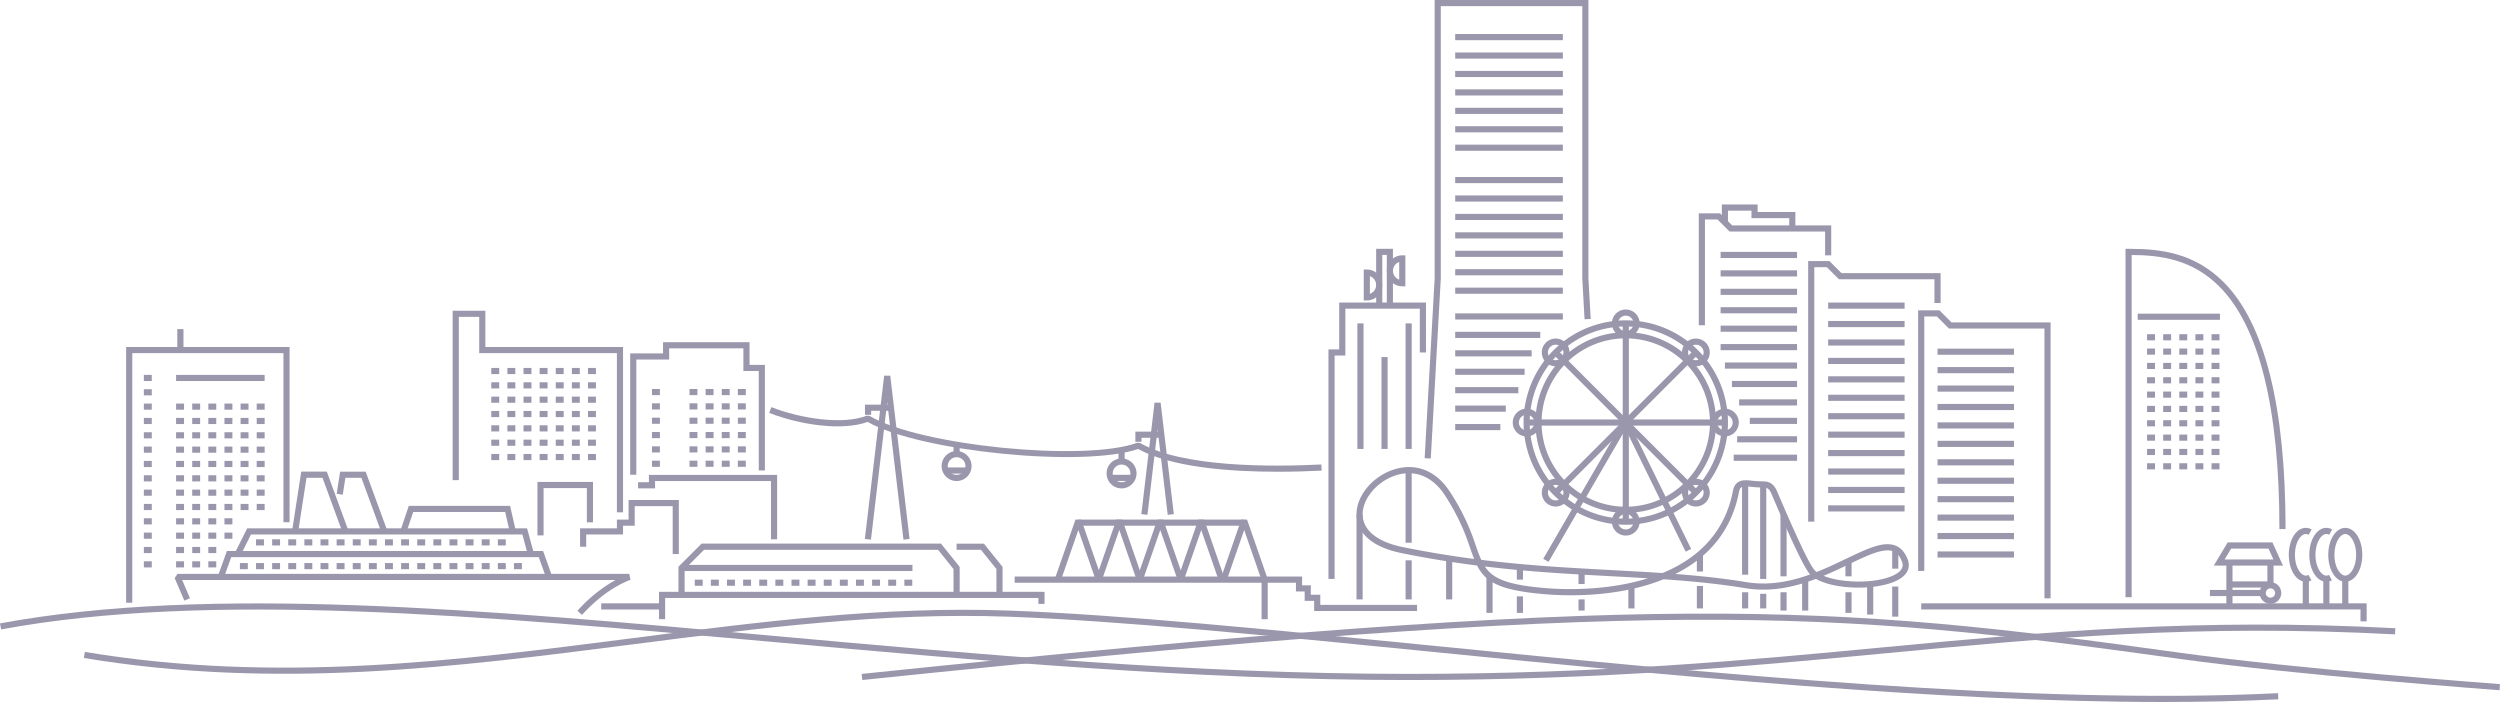 <svg xmlns="http://www.w3.org/2000/svg" width="1220.53" height="342.721" viewBox="0 0 1220.53 342.721">
  <g id="グループ_146" data-name="グループ 146" transform="translate(0.419 -42.111)" opacity="0.616">
    <g id="波">
      <path id="パス_124" data-name="パス 124" d="M687.163,374.113c-104.831,0-209.338-9.454-310.405-18.6-141.534-12.8-275.217-24.9-376.631-6.107l-.546-2.949c101.816-18.866,235.7-6.754,377.448,6.068,101,9.137,205.437,18.584,310.134,18.584,95.181,0,165.583-6.678,233.666-13.137,77.541-7.357,150.787-14.3,248.186-9.16l-.158,3c-97.184-5.136-170.317,1.8-247.745,9.149C852.959,367.428,782.487,374.113,687.163,374.113Z" fill="#5b5579"/>
      <path id="パス_125" data-name="パス 125" d="M1055.234,384.832c-110.21,0-240.875-12.995-358.258-24.67-77.547-7.712-150.792-15-204.727-16.958-61.542-2.243-120.878,5.4-183.7,13.478-85.455,10.994-173.821,22.361-268.032,6.66l.493-2.959c93.774,15.629,181.916,4.289,267.156-6.677,62.948-8.1,122.409-15.748,184.19-13.5,54.029,1.965,127.32,9.254,204.915,16.971,138.145,13.74,294.72,29.312,414.475,23.345l.148,3C1093.788,384.421,1074.827,384.832,1055.234,384.832Z" fill="#5b5579"/>
      <path id="パス_126" data-name="パス 126" d="M1219.89,379.1c-.986-.074-99.235-7.387-156.078-15.292-172.993-24.056-252.7-30.309-643.25,10.3l-.311-2.984c390.895-40.644,470.712-34.381,643.975-10.286,56.746,7.891,154.9,15.2,155.885,15.27Z" fill="#5b5579"/>
    </g>
    <g id="ランドマークタワー">
      <path id="パス_127" data-name="パス 127" d="M778.885,273.5" fill="#5b5579"/>
      <path id="パス_128" data-name="パス 128" d="M698.109,265.954l-3-.166L700,177.917l0-135.806h75.075V178l1.105,19.831-3,.166-1.107-19.914,0-132.972H703V178Z" fill="#5b5579"/>
      <rect id="長方形_327" data-name="長方形 327" width="52.553" height="3" transform="translate(710.026 58.725)" fill="#5b5579"/>
      <rect id="長方形_328" data-name="長方形 328" width="52.553" height="3" transform="translate(710.026 67.725)" fill="#5b5579"/>
      <rect id="長方形_329" data-name="長方形 329" width="52.553" height="3" transform="translate(710.026 76.725)" fill="#5b5579"/>
      <rect id="長方形_330" data-name="長方形 330" width="52.553" height="3" transform="translate(710.026 85.725)" fill="#5b5579"/>
      <rect id="長方形_331" data-name="長方形 331" width="52.553" height="3" transform="translate(710.026 94.725)" fill="#5b5579"/>
      <rect id="長方形_332" data-name="長方形 332" width="52.553" height="3" transform="translate(710.026 103.725)" fill="#5b5579"/>
      <rect id="長方形_333" data-name="長方形 333" width="52.553" height="3" transform="translate(710.026 112.725)" fill="#5b5579"/>
      <rect id="長方形_334" data-name="長方形 334" width="52.553" height="3" transform="translate(710.026 128.526)" fill="#5b5579"/>
      <rect id="長方形_335" data-name="長方形 335" width="52.553" height="3" transform="translate(710.026 137.526)" fill="#5b5579"/>
      <rect id="長方形_336" data-name="長方形 336" width="52.553" height="3" transform="translate(710.026 146.526)" fill="#5b5579"/>
      <rect id="長方形_337" data-name="長方形 337" width="52.553" height="3" transform="translate(710.026 155.526)" fill="#5b5579"/>
      <rect id="長方形_338" data-name="長方形 338" width="52.553" height="3" transform="translate(710.026 164.526)" fill="#5b5579"/>
      <rect id="長方形_339" data-name="長方形 339" width="52.553" height="3" transform="translate(710.026 173.526)" fill="#5b5579"/>
      <rect id="長方形_340" data-name="長方形 340" width="52.553" height="3" transform="translate(710.026 182.526)" fill="#5b5579"/>
      <rect id="長方形_341" data-name="長方形 341" width="52.553" height="3" transform="translate(710.026 195.108)" fill="#5b5579"/>
      <rect id="長方形_342" data-name="長方形 342" width="41.533" height="3" transform="translate(710.026 204.108)" fill="#5b5579"/>
      <rect id="長方形_343" data-name="長方形 343" width="37.327" height="3" transform="translate(710.026 213.108)" fill="#5b5579"/>
      <rect id="長方形_344" data-name="長方形 344" width="33.886" height="3" transform="translate(710.026 222.108)" fill="#5b5579"/>
      <rect id="長方形_345" data-name="長方形 345" width="30.826" height="3" transform="translate(710.026 231.108)" fill="#5b5579"/>
      <rect id="長方形_346" data-name="長方形 346" width="24.708" height="3" transform="translate(710.026 240.108)" fill="#5b5579"/>
      <rect id="長方形_347" data-name="長方形 347" width="22.032" height="3" transform="translate(710.026 249.108)" fill="#5b5579"/>
    </g>
    <g id="プラザ1">
      <rect id="長方形_348" data-name="長方形 348" width="37.325" height="3" transform="translate(839.603 165.082)" fill="#5b5579"/>
      <rect id="長方形_349" data-name="長方形 349" width="37.325" height="3" transform="translate(839.603 174.082)" fill="#5b5579"/>
      <rect id="長方形_350" data-name="長方形 350" width="37.325" height="3" transform="translate(839.603 183.082)" fill="#5b5579"/>
      <rect id="長方形_351" data-name="長方形 351" width="37.325" height="3" transform="translate(839.603 192.082)" fill="#5b5579"/>
      <rect id="長方形_352" data-name="長方形 352" width="37.325" height="3" transform="translate(839.603 201.082)" fill="#5b5579"/>
      <rect id="長方形_353" data-name="長方形 353" width="37.325" height="3" transform="translate(839.603 210.082)" fill="#5b5579"/>
      <rect id="長方形_354" data-name="長方形 354" width="35.224" height="3" transform="translate(841.705 219.082)" fill="#5b5579"/>
      <rect id="長方形_355" data-name="長方形 355" width="31.818" height="3" transform="translate(845.11 228.082)" fill="#5b5579"/>
      <rect id="長方形_356" data-name="長方形 356" width="28.279" height="3" transform="translate(848.649 237.082)" fill="#5b5579"/>
      <rect id="長方形_357" data-name="長方形 357" width="23.082" height="3" transform="translate(853.846 246.082)" fill="#5b5579"/>
      <rect id="長方形_358" data-name="長方形 358" width="29.241" height="3" transform="translate(847.687 255.082)" fill="#5b5579"/>
      <rect id="長方形_359" data-name="長方形 359" width="30.94" height="3" transform="translate(845.988 264.082)" fill="#5b5579"/>
      <path id="パス_129" data-name="パス 129" d="M831.952,200.9h-3V146.257h10.381l5.9,5.9h48.376v14.609h-3V155.157H843.991l-5.9-5.9h-6.139Z" fill="#5b5579"/>
      <path id="パス_130" data-name="パス 130" d="M876.107,153.657h-3V148.6H854.676v-3.652H843.2v5.8h-3v-8.8h17.472V145.6h18.431Z" fill="#5b5579"/>
    </g>
    <g id="プラザ2">
      <path id="パス_131" data-name="パス 131" d="M885.348,296.8h-3V169.563H892.73l5.9,5.9h48.376v14.579h-3V178.463H897.387l-5.9-5.9h-6.14Z" fill="#5b5579"/>
      <rect id="長方形_360" data-name="長方形 360" width="37.324" height="3" transform="translate(892.109 189.818)" fill="#5b5579"/>
      <rect id="長方形_361" data-name="長方形 361" width="37.324" height="3" transform="translate(892.109 198.818)" fill="#5b5579"/>
      <rect id="長方形_362" data-name="長方形 362" width="37.324" height="3" transform="translate(892.109 207.818)" fill="#5b5579"/>
      <rect id="長方形_363" data-name="長方形 363" width="37.324" height="3" transform="translate(892.109 216.818)" fill="#5b5579"/>
      <rect id="長方形_364" data-name="長方形 364" width="37.324" height="3" transform="translate(892.109 225.818)" fill="#5b5579"/>
      <rect id="長方形_365" data-name="長方形 365" width="37.324" height="3" transform="translate(892.109 234.818)" fill="#5b5579"/>
      <rect id="長方形_366" data-name="長方形 366" width="37.324" height="3" transform="translate(892.109 243.818)" fill="#5b5579"/>
      <rect id="長方形_367" data-name="長方形 367" width="37.324" height="3" transform="translate(892.109 252.818)" fill="#5b5579"/>
      <rect id="長方形_368" data-name="長方形 368" width="37.324" height="3" transform="translate(892.109 261.818)" fill="#5b5579"/>
      <rect id="長方形_369" data-name="長方形 369" width="37.324" height="3" transform="translate(892.109 270.818)" fill="#5b5579"/>
      <rect id="長方形_370" data-name="長方形 370" width="37.324" height="3" transform="translate(892.109 279.818)" fill="#5b5579"/>
      <rect id="長方形_371" data-name="長方形 371" width="37.324" height="3" transform="translate(892.109 288.818)" fill="#5b5579"/>
    </g>
    <g id="プラザ3">
      <path id="パス_132" data-name="パス 132" d="M1000.7,334.233h-3V202.509H951.08l-5.9-5.9h-6.139V320.847h-3V193.608h10.381l5.9,5.9H1000.7Z" fill="#5b5579"/>
      <rect id="長方形_372" data-name="長方形 372" width="37.325" height="3" transform="translate(945.505 212.318)" fill="#5b5579"/>
      <rect id="長方形_373" data-name="長方形 373" width="37.325" height="3" transform="translate(945.505 221.318)" fill="#5b5579"/>
      <rect id="長方形_374" data-name="長方形 374" width="37.325" height="3" transform="translate(945.505 230.318)" fill="#5b5579"/>
      <rect id="長方形_375" data-name="長方形 375" width="37.325" height="3" transform="translate(945.505 239.318)" fill="#5b5579"/>
      <rect id="長方形_376" data-name="長方形 376" width="37.325" height="3" transform="translate(945.505 248.318)" fill="#5b5579"/>
      <rect id="長方形_377" data-name="長方形 377" width="37.325" height="3" transform="translate(945.505 257.318)" fill="#5b5579"/>
      <rect id="長方形_378" data-name="長方形 378" width="37.325" height="3" transform="translate(945.505 266.318)" fill="#5b5579"/>
      <rect id="長方形_379" data-name="長方形 379" width="37.325" height="3" transform="translate(945.505 275.318)" fill="#5b5579"/>
      <rect id="長方形_380" data-name="長方形 380" width="37.325" height="3" transform="translate(945.505 284.318)" fill="#5b5579"/>
      <rect id="長方形_381" data-name="長方形 381" width="37.325" height="3" transform="translate(945.505 293.318)" fill="#5b5579"/>
      <rect id="長方形_382" data-name="長方形 382" width="37.325" height="3" transform="translate(945.505 302.318)" fill="#5b5579"/>
      <rect id="長方形_383" data-name="長方形 383" width="37.325" height="3" transform="translate(945.505 311.318)" fill="#5b5579"/>
    </g>
    <g id="インターコンチ">
      <path id="パス_133" data-name="パス 133" d="M1040.284,333.666h-3V163.584l1.5,0h.194c15.571,0,31.926,2,46.168,16.223,20.089,20.068,30.275,60.639,30.275,120.586h-3c0-59.121-9.89-98.979-29.4-118.464-13.076-13.063-28.212-15.225-42.739-15.34Z" fill="#5b5579"/>
      <rect id="長方形_384" data-name="長方形 384" width="40.151" height="3" transform="translate(1043.234 195.246)" fill="#5b5579"/>
      <g id="グループ_94" data-name="グループ 94">
        <rect id="長方形_385" data-name="長方形 385" width="3.87" height="3" transform="translate(1047.802 205.269)" fill="#5b5579"/>
      </g>
      <g id="グループ_95" data-name="グループ 95">
        <rect id="長方形_386" data-name="長方形 386" width="3.871" height="3" transform="translate(1055.672 205.269)" fill="#5b5579"/>
      </g>
      <g id="グループ_96" data-name="グループ 96">
        <rect id="長方形_387" data-name="長方形 387" width="3.871" height="3" transform="translate(1063.543 205.269)" fill="#5b5579"/>
      </g>
      <g id="グループ_97" data-name="グループ 97">
        <rect id="長方形_388" data-name="長方形 388" width="3.871" height="3" transform="translate(1071.415 205.269)" fill="#5b5579"/>
      </g>
      <g id="グループ_98" data-name="グループ 98">
        <rect id="長方形_389" data-name="長方形 389" width="3.87" height="3" transform="translate(1079.286 205.269)" fill="#5b5579"/>
      </g>
      <g id="グループ_99" data-name="グループ 99">
        <rect id="長方形_390" data-name="長方形 390" width="3.87" height="3" transform="translate(1047.802 212.269)" fill="#5b5579"/>
      </g>
      <g id="グループ_100" data-name="グループ 100">
        <rect id="長方形_391" data-name="長方形 391" width="3.871" height="3" transform="translate(1055.672 212.269)" fill="#5b5579"/>
      </g>
      <g id="グループ_101" data-name="グループ 101">
        <rect id="長方形_392" data-name="長方形 392" width="3.871" height="3" transform="translate(1063.543 212.269)" fill="#5b5579"/>
      </g>
      <g id="グループ_102" data-name="グループ 102">
        <rect id="長方形_393" data-name="長方形 393" width="3.871" height="3" transform="translate(1071.415 212.269)" fill="#5b5579"/>
      </g>
      <g id="グループ_103" data-name="グループ 103">
        <rect id="長方形_394" data-name="長方形 394" width="3.87" height="3" transform="translate(1079.286 212.269)" fill="#5b5579"/>
      </g>
      <g id="グループ_104" data-name="グループ 104">
        <rect id="長方形_395" data-name="長方形 395" width="3.87" height="3" transform="translate(1047.802 219.269)" fill="#5b5579"/>
      </g>
      <g id="グループ_105" data-name="グループ 105">
        <rect id="長方形_396" data-name="長方形 396" width="3.871" height="3" transform="translate(1055.672 219.269)" fill="#5b5579"/>
      </g>
      <g id="グループ_106" data-name="グループ 106">
        <rect id="長方形_397" data-name="長方形 397" width="3.871" height="3" transform="translate(1063.543 219.269)" fill="#5b5579"/>
      </g>
      <g id="グループ_107" data-name="グループ 107">
        <rect id="長方形_398" data-name="長方形 398" width="3.871" height="3" transform="translate(1071.415 219.269)" fill="#5b5579"/>
      </g>
      <g id="グループ_108" data-name="グループ 108">
        <rect id="長方形_399" data-name="長方形 399" width="3.87" height="3" transform="translate(1079.286 219.269)" fill="#5b5579"/>
      </g>
      <g id="グループ_109" data-name="グループ 109">
        <rect id="長方形_400" data-name="長方形 400" width="3.87" height="3" transform="translate(1047.802 226.269)" fill="#5b5579"/>
      </g>
      <g id="グループ_110" data-name="グループ 110">
        <rect id="長方形_401" data-name="長方形 401" width="3.871" height="3" transform="translate(1055.672 226.269)" fill="#5b5579"/>
      </g>
      <g id="グループ_111" data-name="グループ 111">
        <rect id="長方形_402" data-name="長方形 402" width="3.871" height="3" transform="translate(1063.543 226.269)" fill="#5b5579"/>
      </g>
      <g id="グループ_112" data-name="グループ 112">
        <rect id="長方形_403" data-name="長方形 403" width="3.871" height="3" transform="translate(1071.415 226.269)" fill="#5b5579"/>
      </g>
      <g id="グループ_113" data-name="グループ 113">
        <rect id="長方形_404" data-name="長方形 404" width="3.87" height="3" transform="translate(1079.286 226.269)" fill="#5b5579"/>
      </g>
      <g id="グループ_114" data-name="グループ 114">
        <rect id="長方形_405" data-name="長方形 405" width="3.87" height="3" transform="translate(1047.802 233.269)" fill="#5b5579"/>
      </g>
      <g id="グループ_115" data-name="グループ 115">
        <rect id="長方形_406" data-name="長方形 406" width="3.871" height="3" transform="translate(1055.672 233.269)" fill="#5b5579"/>
      </g>
      <g id="グループ_116" data-name="グループ 116">
        <rect id="長方形_407" data-name="長方形 407" width="3.871" height="3" transform="translate(1063.543 233.269)" fill="#5b5579"/>
      </g>
      <g id="グループ_117" data-name="グループ 117">
        <rect id="長方形_408" data-name="長方形 408" width="3.871" height="3" transform="translate(1071.415 233.269)" fill="#5b5579"/>
      </g>
      <g id="グループ_118" data-name="グループ 118">
        <rect id="長方形_409" data-name="長方形 409" width="3.87" height="3" transform="translate(1079.286 233.269)" fill="#5b5579"/>
      </g>
      <g id="グループ_119" data-name="グループ 119">
        <rect id="長方形_410" data-name="長方形 410" width="3.87" height="3" transform="translate(1047.802 240.269)" fill="#5b5579"/>
      </g>
      <g id="グループ_120" data-name="グループ 120">
        <rect id="長方形_411" data-name="長方形 411" width="3.871" height="3" transform="translate(1055.672 240.269)" fill="#5b5579"/>
      </g>
      <g id="グループ_121" data-name="グループ 121">
        <rect id="長方形_412" data-name="長方形 412" width="3.871" height="3" transform="translate(1063.543 240.269)" fill="#5b5579"/>
      </g>
      <g id="グループ_122" data-name="グループ 122">
        <rect id="長方形_413" data-name="長方形 413" width="3.871" height="3" transform="translate(1071.415 240.269)" fill="#5b5579"/>
      </g>
      <g id="グループ_123" data-name="グループ 123">
        <rect id="長方形_414" data-name="長方形 414" width="3.87" height="3" transform="translate(1079.286 240.269)" fill="#5b5579"/>
      </g>
      <g id="グループ_124" data-name="グループ 124">
        <rect id="長方形_415" data-name="長方形 415" width="3.87" height="3" transform="translate(1047.802 247.269)" fill="#5b5579"/>
      </g>
      <g id="グループ_125" data-name="グループ 125">
        <rect id="長方形_416" data-name="長方形 416" width="3.871" height="3" transform="translate(1055.672 247.269)" fill="#5b5579"/>
      </g>
      <g id="グループ_126" data-name="グループ 126">
        <rect id="長方形_417" data-name="長方形 417" width="3.871" height="3" transform="translate(1063.543 247.269)" fill="#5b5579"/>
      </g>
      <g id="グループ_127" data-name="グループ 127">
        <rect id="長方形_418" data-name="長方形 418" width="3.871" height="3" transform="translate(1071.415 247.269)" fill="#5b5579"/>
      </g>
      <g id="グループ_128" data-name="グループ 128">
        <rect id="長方形_419" data-name="長方形 419" width="3.87" height="3" transform="translate(1079.286 247.269)" fill="#5b5579"/>
      </g>
      <g id="グループ_129" data-name="グループ 129">
        <rect id="長方形_420" data-name="長方形 420" width="3.87" height="3" transform="translate(1047.802 254.269)" fill="#5b5579"/>
      </g>
      <g id="グループ_130" data-name="グループ 130">
        <rect id="長方形_421" data-name="長方形 421" width="3.871" height="3" transform="translate(1055.672 254.269)" fill="#5b5579"/>
      </g>
      <g id="グループ_131" data-name="グループ 131">
        <rect id="長方形_422" data-name="長方形 422" width="3.871" height="3" transform="translate(1063.543 254.269)" fill="#5b5579"/>
      </g>
      <g id="グループ_132" data-name="グループ 132">
        <rect id="長方形_423" data-name="長方形 423" width="3.871" height="3" transform="translate(1071.415 254.269)" fill="#5b5579"/>
      </g>
      <g id="グループ_133" data-name="グループ 133">
        <rect id="長方形_424" data-name="長方形 424" width="3.87" height="3" transform="translate(1079.286 254.269)" fill="#5b5579"/>
      </g>
      <g id="グループ_134" data-name="グループ 134">
        <rect id="長方形_425" data-name="長方形 425" width="3.87" height="3" transform="translate(1047.802 261.269)" fill="#5b5579"/>
      </g>
      <g id="グループ_135" data-name="グループ 135">
        <rect id="長方形_426" data-name="長方形 426" width="3.871" height="3" transform="translate(1055.672 261.269)" fill="#5b5579"/>
      </g>
      <g id="グループ_136" data-name="グループ 136">
        <rect id="長方形_427" data-name="長方形 427" width="3.871" height="3" transform="translate(1063.543 261.269)" fill="#5b5579"/>
      </g>
      <g id="グループ_137" data-name="グループ 137">
        <rect id="長方形_428" data-name="長方形 428" width="3.871" height="3" transform="translate(1071.415 261.269)" fill="#5b5579"/>
      </g>
      <g id="グループ_138" data-name="グループ 138">
        <rect id="長方形_429" data-name="長方形 429" width="3.87" height="3" transform="translate(1079.286 261.269)" fill="#5b5579"/>
      </g>
      <g id="グループ_139" data-name="グループ 139">
        <rect id="長方形_430" data-name="長方形 430" width="3.87" height="3" transform="translate(1047.802 268.269)" fill="#5b5579"/>
      </g>
      <g id="グループ_140" data-name="グループ 140">
        <rect id="長方形_431" data-name="長方形 431" width="3.871" height="3" transform="translate(1055.672 268.269)" fill="#5b5579"/>
      </g>
      <g id="グループ_141" data-name="グループ 141">
        <rect id="長方形_432" data-name="長方形 432" width="3.871" height="3" transform="translate(1063.543 268.269)" fill="#5b5579"/>
      </g>
      <g id="グループ_142" data-name="グループ 142">
        <rect id="長方形_433" data-name="長方形 433" width="3.871" height="3" transform="translate(1071.415 268.269)" fill="#5b5579"/>
      </g>
      <g id="グループ_143" data-name="グループ 143">
        <rect id="長方形_434" data-name="長方形 434" width="3.87" height="3" transform="translate(1079.286 268.269)" fill="#5b5579"/>
      </g>
    </g>
    <g id="観覧車">
      <path id="パス_134" data-name="パス 134" d="M793.3,298.3a49.9,49.9,0,1,1,49.9-49.9A49.958,49.958,0,0,1,793.3,298.3Zm0-96.8a46.9,46.9,0,1,0,46.9,46.9A46.953,46.953,0,0,0,793.3,201.5Z" fill="#5b5579"/>
      <path id="パス_135" data-name="パス 135" d="M793.3,292.5a44.1,44.1,0,1,1,44.1-44.1A44.151,44.151,0,0,1,793.3,292.5Zm0-85.2a41.1,41.1,0,1,0,41.1,41.1A41.146,41.146,0,0,0,793.3,207.3Z" fill="#5b5579"/>
      <path id="パス_136" data-name="パス 136" d="M793.3,206.779A6.779,6.779,0,1,1,800.082,200,6.787,6.787,0,0,1,793.3,206.779Zm0-10.558A3.779,3.779,0,1,0,797.082,200,3.783,3.783,0,0,0,793.3,196.221Z" fill="#5b5579"/>
      <path id="パス_137" data-name="パス 137" d="M827.528,220.955a6.779,6.779,0,1,1,6.779-6.779A6.787,6.787,0,0,1,827.528,220.955Zm0-10.558a3.779,3.779,0,1,0,3.779,3.779A3.784,3.784,0,0,0,827.528,210.4Z" fill="#5b5579"/>
      <path id="パス_138" data-name="パス 138" d="M759.079,289.4a6.779,6.779,0,1,1,6.779-6.779A6.787,6.787,0,0,1,759.079,289.4Zm0-10.558a3.779,3.779,0,1,0,3.779,3.779A3.784,3.784,0,0,0,759.079,278.846Z" fill="#5b5579"/>
      <path id="パス_139" data-name="パス 139" d="M793.3,303.581a6.779,6.779,0,1,1,6.779-6.779A6.787,6.787,0,0,1,793.3,303.581Zm0-10.559a3.779,3.779,0,1,0,3.779,3.78A3.784,3.784,0,0,0,793.3,293.022Z" fill="#5b5579"/>
      <path id="パス_140" data-name="パス 140" d="M841.705,255.18a6.779,6.779,0,1,1,6.779-6.78A6.787,6.787,0,0,1,841.705,255.18Zm0-10.559a3.779,3.779,0,1,0,3.779,3.779A3.784,3.784,0,0,0,841.705,244.621Z" fill="#5b5579"/>
      <path id="パス_141" data-name="パス 141" d="M744.9,255.18a6.779,6.779,0,1,1,6.779-6.78A6.787,6.787,0,0,1,744.9,255.18Zm0-10.559a3.779,3.779,0,1,0,3.779,3.779A3.783,3.783,0,0,0,744.9,244.621Z" fill="#5b5579"/>
      <path id="パス_142" data-name="パス 142" d="M759.079,220.955a6.779,6.779,0,1,1,6.779-6.779A6.787,6.787,0,0,1,759.079,220.955Zm0-10.558a3.779,3.779,0,1,0,3.779,3.779A3.784,3.784,0,0,0,759.079,210.4Z" fill="#5b5579"/>
      <path id="パス_143" data-name="パス 143" d="M827.528,289.4a6.779,6.779,0,1,1,6.779-6.779A6.787,6.787,0,0,1,827.528,289.4Zm0-10.558a3.779,3.779,0,1,0,3.779,3.779A3.783,3.783,0,0,0,827.528,278.846Z" fill="#5b5579"/>
      <rect id="長方形_435" data-name="長方形 435" width="96.802" height="3" transform="translate(744.903 246.9)" fill="#5b5579"/>
      <rect id="長方形_436" data-name="長方形 436" width="3" height="96.802" transform="translate(791.803 200)" fill="#5b5579"/>
      <rect id="長方形_437" data-name="長方形 437" width="3" height="96.802" transform="translate(758.018 215.236) rotate(-45)" fill="#5b5579"/>
      <rect id="長方形_438" data-name="長方形 438" width="96.802" height="3" transform="translate(758.018 281.564) rotate(-45)" fill="#5b5579"/>
      <path id="パス_144" data-name="パス 144" d="M755.615,316.426l-2.6-1.5,40.395-69.7,31.8,64.878-2.693,1.32-29.326-59.833Z" fill="#5b5579"/>
    </g>
    <g id="NTTビル">
      <path id="パス_145" data-name="パス 145" d="M651.149,324.756h-3V212.676H653.4V189.818h42.356v24.357h-3V192.818H656.4v22.857h-5.248Z" fill="#5b5579"/>
      <rect id="長方形_439" data-name="長方形 439" width="3" height="61.286" transform="translate(662.266 200)" fill="#5b5579"/>
      <rect id="長方形_440" data-name="長方形 440" width="3" height="61.286" transform="translate(685.8 200)" fill="#5b5579"/>
      <rect id="長方形_441" data-name="長方形 441" width="3" height="44.852" transform="translate(674.033 216.435)" fill="#5b5579"/>
      <path id="パス_146" data-name="パス 146" d="M679.634,191.318h-3V166.582h-2.2v24.736h-3V163.582h8.2Z" fill="#5b5579"/>
      <path id="パス_147" data-name="パス 147" d="M685.691,181.887h-1.5a7.556,7.556,0,1,1,0-15.113h1.5Zm-3-11.859a4.556,4.556,0,0,0,0,8.6Z" fill="#5b5579"/>
      <path id="パス_148" data-name="パス 148" d="M666.875,188.8h-1.5V173.686h1.5a7.556,7.556,0,1,1,0,15.113Zm1.5-11.86v8.606a4.557,4.557,0,0,0,0-8.606Z" fill="#5b5579"/>
    </g>
    <g id="ロープウェイ">
      <path id="パス_149" data-name="パス 149" d="M440.662,305.583l-7.934-67.108-7.934,67.108-2.979-.352,9.423-79.71h2.979l9.423,79.71Z" fill="#5b5579"/>
      <path id="パス_150" data-name="パス 150" d="M424.886,244.629h-3v-4.96h12.671v3h-9.671Z" fill="#5b5579"/>
      <path id="パス_151" data-name="パス 151" d="M559.782,293.458l-2.979-.352,6.434-54.422h2.979l6.433,54.422-2.979.352-4.943-41.82Z" fill="#5b5579"/>
      <path id="パス_152" data-name="パス 152" d="M556.884,257.793h-3v-4.96h12.671v3h-9.671Z" fill="#5b5579"/>
      <path id="パス_153" data-name="パス 153" d="M623.354,272.426c-23.472,0-51.93-2.143-68.112-11.117-26.795,9.235-106.781,1.226-132.073-13.218-12.605,4.613-33.587,1.318-48.083-4.423l1.106-2.789c13.865,5.493,34.9,8.817,46.557,4.162l1.326.1c24.293,14.517,104.968,22.606,130.792,13.112l1.266.108c20.783,11.98,64.394,11.726,88.543,10.508l.151,3C638.69,272.18,631.308,272.426,623.354,272.426Z" fill="#5b5579"/>
      <g id="グループ_144" data-name="グループ 144">
        <path id="パス_154" data-name="パス 154" d="M466.605,276.955a7.313,7.313,0,1,1,7.314-7.313A7.323,7.323,0,0,1,466.605,276.955Zm0-11.627a4.313,4.313,0,1,0,4.314,4.314A4.319,4.319,0,0,0,466.605,265.328Z" fill="#5b5579"/>
        <rect id="長方形_442" data-name="長方形 442" width="11.201" height="3" transform="translate(461.218 270.325)" fill="#5b5579"/>
        <rect id="長方形_443" data-name="長方形 443" width="3" height="4.66" transform="translate(465.105 259.168)" fill="#5b5579"/>
      </g>
      <g id="グループ_145" data-name="グループ 145">
        <path id="パス_155" data-name="パス 155" d="M547.145,280.545a7.314,7.314,0,1,1,7.313-7.314A7.322,7.322,0,0,1,547.145,280.545Zm0-11.627a4.314,4.314,0,1,0,4.313,4.313A4.318,4.318,0,0,0,547.145,268.918Z" fill="#5b5579"/>
        <rect id="長方形_444" data-name="長方形 444" width="11.2" height="3" transform="translate(541.758 273.915)" fill="#5b5579"/>
        <rect id="長方形_445" data-name="長方形 445" width="3" height="4.659" transform="translate(545.645 262.759)" fill="#5b5579"/>
      </g>
    </g>
    <g id="汽車道">
      <path id="パス_156" data-name="パス 156" d="M691.409,340.418H641.16v-4.946h-4.626v-4.588h-4.252v-4.289H494.942v-3h140.34v4.289h4.252v4.588h4.626v4.946h47.249Z" fill="#5b5579"/>
      <path id="パス_157" data-name="パス 157" d="M534.625,325.587l-8.583-24.73-8.583,24.73-2.834-.984,10-28.813h2.834l10,28.813Z" fill="#5b5579"/>
      <path id="パス_158" data-name="パス 158" d="M554.625,325.587l-8.583-24.73-8.583,24.73-2.834-.984,10-28.813h2.834l10,28.813Z" fill="#5b5579"/>
      <path id="パス_159" data-name="パス 159" d="M574.625,325.587l-8.583-24.73-8.583,24.73-2.834-.984,10-28.813h2.834l10,28.813Z" fill="#5b5579"/>
      <path id="パス_160" data-name="パス 160" d="M594.625,325.587l-8.583-24.73-8.583,24.73-2.834-.984,10-28.813h2.834l10,28.813Z" fill="#5b5579"/>
      <rect id="長方形_446" data-name="長方形 446" width="80.958" height="3" transform="translate(526.042 295.773)" fill="#5b5579"/>
      <path id="パス_161" data-name="パス 161" d="M618.5,344.4h-3V325.348L607,300.856l-8.583,24.73-2.834-.984,10-28.813h2.834l10,28.813.083.492Z" fill="#5b5579"/>
    </g>
    <g id="赤レンガ倉庫">
      <path id="パス_162" data-name="パス 162" d="M324.317,344.4h-3V331.044H509.542v5.886h-3v-2.886H324.317Z" fill="#5b5579"/>
      <rect id="長方形_447" data-name="長方形 447" width="29.724" height="3" transform="translate(293.093 336.666)" fill="#5b5579"/>
      <path id="パス_163" data-name="パス 163" d="M468.1,332.544h-3V319.925l-7.555-9.4H343.32l-9.5,9.5v12.526h-3V318.775l11.254-11.255h116.91l9.117,11.348Z" fill="#5b5579"/>
      <path id="パス_164" data-name="パス 164" d="M489.047,332.544h-3V319.925l-7.555-9.4H466.6v-3H479.93l9.117,11.348Z" fill="#5b5579"/>
      <rect id="長方形_448" data-name="長方形 448" width="112.726" height="3" transform="translate(332.324 317.896)" fill="#5b5579"/>
      <rect id="長方形_449" data-name="長方形 449" width="3.871" height="3" transform="translate(338.774 325.095)" fill="#5b5579"/>
      <rect id="長方形_450" data-name="長方形 450" width="3.871" height="3" transform="translate(346.645 325.095)" fill="#5b5579"/>
      <rect id="長方形_451" data-name="長方形 451" width="3.87" height="3" transform="translate(354.516 325.095)" fill="#5b5579"/>
      <rect id="長方形_452" data-name="長方形 452" width="3.871" height="3" transform="translate(362.386 325.095)" fill="#5b5579"/>
      <rect id="長方形_453" data-name="長方形 453" width="3.871" height="3" transform="translate(370.257 325.095)" fill="#5b5579"/>
      <rect id="長方形_454" data-name="長方形 454" width="3.871" height="3" transform="translate(378.128 325.095)" fill="#5b5579"/>
      <rect id="長方形_455" data-name="長方形 455" width="3.871" height="3" transform="translate(385.999 325.095)" fill="#5b5579"/>
      <rect id="長方形_456" data-name="長方形 456" width="3.87" height="3" transform="translate(393.871 325.095)" fill="#5b5579"/>
      <rect id="長方形_457" data-name="長方形 457" width="3.871" height="3" transform="translate(401.741 325.095)" fill="#5b5579"/>
      <rect id="長方形_458" data-name="長方形 458" width="3.871" height="3" transform="translate(409.612 325.095)" fill="#5b5579"/>
      <rect id="長方形_459" data-name="長方形 459" width="3.871" height="3" transform="translate(417.483 325.095)" fill="#5b5579"/>
      <rect id="長方形_460" data-name="長方形 460" width="3.87" height="3" transform="translate(425.354 325.095)" fill="#5b5579"/>
      <rect id="長方形_461" data-name="長方形 461" width="3.871" height="3" transform="translate(433.224 325.095)" fill="#5b5579"/>
      <rect id="長方形_462" data-name="長方形 462" width="3.871" height="3" transform="translate(441.095 325.095)" fill="#5b5579"/>
    </g>
    <g id="神奈川県警本部">
      <path id="パス_165" data-name="パス 165" d="M64.161,336.356h-3V211.523h79.8v85.549h-3V214.523h-73.8Z" fill="#5b5579"/>
      <rect id="長方形_463" data-name="長方形 463" width="3.871" height="3" transform="translate(85.554 239.135)" fill="#5b5579"/>
      <rect id="長方形_464" data-name="長方形 464" width="3.871" height="3" transform="translate(93.425 239.135)" fill="#5b5579"/>
      <rect id="長方形_465" data-name="長方形 465" width="3.871" height="3" transform="translate(101.296 239.135)" fill="#5b5579"/>
      <rect id="長方形_466" data-name="長方形 466" width="3.87" height="3" transform="translate(109.167 239.135)" fill="#5b5579"/>
      <rect id="長方形_467" data-name="長方形 467" width="3.871" height="3" transform="translate(117.038 239.135)" fill="#5b5579"/>
      <rect id="長方形_468" data-name="長方形 468" width="3.871" height="3" transform="translate(124.909 239.135)" fill="#5b5579"/>
      <rect id="長方形_469" data-name="長方形 469" width="3.871" height="3" transform="translate(85.554 246.135)" fill="#5b5579"/>
      <rect id="長方形_470" data-name="長方形 470" width="3.871" height="3" transform="translate(93.425 246.135)" fill="#5b5579"/>
      <rect id="長方形_471" data-name="長方形 471" width="3.871" height="3" transform="translate(101.296 246.135)" fill="#5b5579"/>
      <rect id="長方形_472" data-name="長方形 472" width="3.87" height="3" transform="translate(109.167 246.135)" fill="#5b5579"/>
      <rect id="長方形_473" data-name="長方形 473" width="3.871" height="3" transform="translate(117.038 246.135)" fill="#5b5579"/>
      <rect id="長方形_474" data-name="長方形 474" width="3.871" height="3" transform="translate(124.909 246.135)" fill="#5b5579"/>
      <rect id="長方形_475" data-name="長方形 475" width="3.871" height="3" transform="translate(85.554 253.135)" fill="#5b5579"/>
      <rect id="長方形_476" data-name="長方形 476" width="3.871" height="3" transform="translate(93.425 253.135)" fill="#5b5579"/>
      <rect id="長方形_477" data-name="長方形 477" width="3.871" height="3" transform="translate(101.296 253.135)" fill="#5b5579"/>
      <rect id="長方形_478" data-name="長方形 478" width="3.87" height="3" transform="translate(109.167 253.135)" fill="#5b5579"/>
      <rect id="長方形_479" data-name="長方形 479" width="3.871" height="3" transform="translate(117.038 253.135)" fill="#5b5579"/>
      <rect id="長方形_480" data-name="長方形 480" width="3.871" height="3" transform="translate(124.909 253.135)" fill="#5b5579"/>
      <rect id="長方形_481" data-name="長方形 481" width="3.871" height="3" transform="translate(85.554 260.135)" fill="#5b5579"/>
      <rect id="長方形_482" data-name="長方形 482" width="3.871" height="3" transform="translate(93.425 260.135)" fill="#5b5579"/>
      <rect id="長方形_483" data-name="長方形 483" width="3.871" height="3" transform="translate(101.296 260.135)" fill="#5b5579"/>
      <rect id="長方形_484" data-name="長方形 484" width="3.87" height="3" transform="translate(109.167 260.135)" fill="#5b5579"/>
      <rect id="長方形_485" data-name="長方形 485" width="3.871" height="3" transform="translate(117.038 260.135)" fill="#5b5579"/>
      <rect id="長方形_486" data-name="長方形 486" width="3.871" height="3" transform="translate(124.909 260.135)" fill="#5b5579"/>
      <rect id="長方形_487" data-name="長方形 487" width="3.871" height="3" transform="translate(85.554 267.135)" fill="#5b5579"/>
      <rect id="長方形_488" data-name="長方形 488" width="3.871" height="3" transform="translate(93.425 267.135)" fill="#5b5579"/>
      <rect id="長方形_489" data-name="長方形 489" width="3.871" height="3" transform="translate(101.296 267.135)" fill="#5b5579"/>
      <rect id="長方形_490" data-name="長方形 490" width="3.87" height="3" transform="translate(109.167 267.135)" fill="#5b5579"/>
      <rect id="長方形_491" data-name="長方形 491" width="3.871" height="3" transform="translate(117.038 267.135)" fill="#5b5579"/>
      <rect id="長方形_492" data-name="長方形 492" width="3.871" height="3" transform="translate(124.909 267.135)" fill="#5b5579"/>
      <rect id="長方形_493" data-name="長方形 493" width="3.871" height="3" transform="translate(85.554 274.135)" fill="#5b5579"/>
      <rect id="長方形_494" data-name="長方形 494" width="3.871" height="3" transform="translate(93.425 274.135)" fill="#5b5579"/>
      <rect id="長方形_495" data-name="長方形 495" width="3.871" height="3" transform="translate(101.296 274.135)" fill="#5b5579"/>
      <rect id="長方形_496" data-name="長方形 496" width="3.87" height="3" transform="translate(109.167 274.135)" fill="#5b5579"/>
      <rect id="長方形_497" data-name="長方形 497" width="3.871" height="3" transform="translate(117.038 274.135)" fill="#5b5579"/>
      <rect id="長方形_498" data-name="長方形 498" width="3.871" height="3" transform="translate(124.909 274.135)" fill="#5b5579"/>
      <rect id="長方形_499" data-name="長方形 499" width="3.871" height="3" transform="translate(85.554 281.135)" fill="#5b5579"/>
      <rect id="長方形_500" data-name="長方形 500" width="3.871" height="3" transform="translate(93.425 281.135)" fill="#5b5579"/>
      <rect id="長方形_501" data-name="長方形 501" width="3.871" height="3" transform="translate(101.296 281.135)" fill="#5b5579"/>
      <rect id="長方形_502" data-name="長方形 502" width="3.87" height="3" transform="translate(109.167 281.135)" fill="#5b5579"/>
      <rect id="長方形_503" data-name="長方形 503" width="3.871" height="3" transform="translate(117.038 281.135)" fill="#5b5579"/>
      <rect id="長方形_504" data-name="長方形 504" width="3.871" height="3" transform="translate(124.909 281.135)" fill="#5b5579"/>
      <rect id="長方形_505" data-name="長方形 505" width="3.871" height="3" transform="translate(85.554 288.135)" fill="#5b5579"/>
      <rect id="長方形_506" data-name="長方形 506" width="3.871" height="3" transform="translate(93.425 288.135)" fill="#5b5579"/>
      <rect id="長方形_507" data-name="長方形 507" width="3.871" height="3" transform="translate(101.296 288.135)" fill="#5b5579"/>
      <rect id="長方形_508" data-name="長方形 508" width="3.87" height="3" transform="translate(109.167 288.135)" fill="#5b5579"/>
      <rect id="長方形_509" data-name="長方形 509" width="3.871" height="3" transform="translate(117.038 288.135)" fill="#5b5579"/>
      <rect id="長方形_510" data-name="長方形 510" width="3.871" height="3" transform="translate(124.909 288.135)" fill="#5b5579"/>
      <rect id="長方形_511" data-name="長方形 511" width="3.871" height="3" transform="translate(85.554 295.135)" fill="#5b5579"/>
      <rect id="長方形_512" data-name="長方形 512" width="3.871" height="3" transform="translate(93.425 295.135)" fill="#5b5579"/>
      <rect id="長方形_513" data-name="長方形 513" width="3.871" height="3" transform="translate(101.296 295.135)" fill="#5b5579"/>
      <rect id="長方形_514" data-name="長方形 514" width="3.87" height="3" transform="translate(109.167 295.135)" fill="#5b5579"/>
      <rect id="長方形_515" data-name="長方形 515" width="3.871" height="3" transform="translate(85.554 302.135)" fill="#5b5579"/>
      <rect id="長方形_516" data-name="長方形 516" width="3.871" height="3" transform="translate(93.425 302.135)" fill="#5b5579"/>
      <rect id="長方形_517" data-name="長方形 517" width="3.871" height="3" transform="translate(101.296 302.135)" fill="#5b5579"/>
      <rect id="長方形_518" data-name="長方形 518" width="3.87" height="3" transform="translate(109.167 302.135)" fill="#5b5579"/>
      <rect id="長方形_519" data-name="長方形 519" width="3.871" height="3" transform="translate(85.554 309.135)" fill="#5b5579"/>
      <rect id="長方形_520" data-name="長方形 520" width="3.871" height="3" transform="translate(93.425 309.135)" fill="#5b5579"/>
      <rect id="長方形_521" data-name="長方形 521" width="3.871" height="3" transform="translate(101.296 309.135)" fill="#5b5579"/>
      <rect id="長方形_522" data-name="長方形 522" width="3.871" height="3" transform="translate(85.554 316.135)" fill="#5b5579"/>
      <rect id="長方形_523" data-name="長方形 523" width="3.871" height="3" transform="translate(93.425 316.135)" fill="#5b5579"/>
      <rect id="長方形_524" data-name="長方形 524" width="3.871" height="3" transform="translate(101.296 316.135)" fill="#5b5579"/>
      <rect id="長方形_525" data-name="長方形 525" width="3.87" height="3" transform="translate(69.813 225.135)" fill="#5b5579"/>
      <rect id="長方形_526" data-name="長方形 526" width="3.87" height="3" transform="translate(69.813 232.135)" fill="#5b5579"/>
      <rect id="長方形_527" data-name="長方形 527" width="3.87" height="3" transform="translate(69.813 239.135)" fill="#5b5579"/>
      <rect id="長方形_528" data-name="長方形 528" width="3.87" height="3" transform="translate(69.813 246.135)" fill="#5b5579"/>
      <rect id="長方形_529" data-name="長方形 529" width="3.87" height="3" transform="translate(69.813 253.135)" fill="#5b5579"/>
      <rect id="長方形_530" data-name="長方形 530" width="3.87" height="3" transform="translate(69.813 260.135)" fill="#5b5579"/>
      <rect id="長方形_531" data-name="長方形 531" width="3.87" height="3" transform="translate(69.813 267.135)" fill="#5b5579"/>
      <rect id="長方形_532" data-name="長方形 532" width="3.87" height="3" transform="translate(69.813 274.135)" fill="#5b5579"/>
      <rect id="長方形_533" data-name="長方形 533" width="3.87" height="3" transform="translate(69.813 281.135)" fill="#5b5579"/>
      <rect id="長方形_534" data-name="長方形 534" width="3.87" height="3" transform="translate(69.813 288.135)" fill="#5b5579"/>
      <rect id="長方形_535" data-name="長方形 535" width="3.87" height="3" transform="translate(69.813 295.135)" fill="#5b5579"/>
      <rect id="長方形_536" data-name="長方形 536" width="3.87" height="3" transform="translate(69.813 302.135)" fill="#5b5579"/>
      <rect id="長方形_537" data-name="長方形 537" width="3.87" height="3" transform="translate(69.813 309.135)" fill="#5b5579"/>
      <rect id="長方形_538" data-name="長方形 538" width="3.87" height="3" transform="translate(69.813 316.135)" fill="#5b5579"/>
      <rect id="長方形_539" data-name="長方形 539" width="3" height="10.229" transform="translate(86.152 202.795)" fill="#5b5579"/>
      <rect id="長方形_540" data-name="長方形 540" width="43.226" height="3" transform="translate(85.554 225.135)" fill="#5b5579"/>
    </g>
    <g id="クルーズ客船">
      <path id="パス_166" data-name="パス 166" d="M283.721,342.325,281.5,340.3a72.543,72.543,0,0,1,18.573-15.03H88.511l3.828,8.91-2.756,1.183-4.727-11,1.378-2.092H306.826l.544,2.9C299.134,328.375,291.178,334.146,283.721,342.325Z" fill="#5b5579"/>
      <path id="パス_167" data-name="パス 167" d="M266.25,324.28l-3.64-10.162H112.465l-3.64,10.162L106,323.269l4.353-12.15H264.722l4.353,12.15Z" fill="#5b5579"/>
      <path id="パス_168" data-name="パス 168" d="M116.984,313.29l-2.682-1.344,5.962-11.9H256.911l3.3,12.181-2.9.783-2.7-9.964h-132.5Z" fill="#5b5579"/>
      <path id="パス_169" data-name="パス 169" d="M166.811,302.062,157.03,275.37h-7.808l-4.074,26.4-2.965-.457,4.467-28.947h12.476l10.5,28.66Z" fill="#5b5579"/>
      <path id="パス_170" data-name="パス 170" d="M185.794,302.062l-9.781-26.691H168.2l-1.274,8.265-2.965-.457,1.667-10.808h12.477l10.5,28.66Z" fill="#5b5579"/>
      <path id="パス_171" data-name="パス 171" d="M197.951,302.026l-2.842-.961,4.056-12h49.448l2.765,12.151-2.926.666-2.233-9.817h-44.9Z" fill="#5b5579"/>
      <rect id="長方形_541" data-name="長方形 541" width="3.871" height="3" transform="translate(124.57 305.407)" fill="#5b5579"/>
      <rect id="長方形_542" data-name="長方形 542" width="3.871" height="3" transform="translate(132.441 305.407)" fill="#5b5579"/>
      <rect id="長方形_543" data-name="長方形 543" width="3.871" height="3" transform="translate(140.312 305.407)" fill="#5b5579"/>
      <rect id="長方形_544" data-name="長方形 544" width="3.871" height="3" transform="translate(148.183 305.407)" fill="#5b5579"/>
      <rect id="長方形_545" data-name="長方形 545" width="3.87" height="3" transform="translate(156.054 305.407)" fill="#5b5579"/>
      <rect id="長方形_546" data-name="長方形 546" width="3.871" height="3" transform="translate(163.924 305.407)" fill="#5b5579"/>
      <rect id="長方形_547" data-name="長方形 547" width="3.871" height="3" transform="translate(171.795 305.407)" fill="#5b5579"/>
      <rect id="長方形_548" data-name="長方形 548" width="3.871" height="3" transform="translate(179.666 305.407)" fill="#5b5579"/>
      <rect id="長方形_549" data-name="長方形 549" width="3.87" height="3" transform="translate(187.538 305.407)" fill="#5b5579"/>
      <rect id="長方形_550" data-name="長方形 550" width="3.871" height="3" transform="translate(195.408 305.407)" fill="#5b5579"/>
      <rect id="長方形_551" data-name="長方形 551" width="3.871" height="3" transform="translate(203.279 305.407)" fill="#5b5579"/>
      <rect id="長方形_552" data-name="長方形 552" width="3.871" height="3" transform="translate(211.15 305.407)" fill="#5b5579"/>
      <rect id="長方形_553" data-name="長方形 553" width="3.871" height="3" transform="translate(219.021 305.407)" fill="#5b5579"/>
      <rect id="長方形_554" data-name="長方形 554" width="3.87" height="3" transform="translate(226.892 305.407)" fill="#5b5579"/>
      <rect id="長方形_555" data-name="長方形 555" width="3.871" height="3" transform="translate(234.762 305.407)" fill="#5b5579"/>
      <rect id="長方形_556" data-name="長方形 556" width="3.871" height="3" transform="translate(242.633 305.407)" fill="#5b5579"/>
      <rect id="長方形_557" data-name="長方形 557" width="3.87" height="3" transform="translate(116.7 317.004)" fill="#5b5579"/>
      <rect id="長方形_558" data-name="長方形 558" width="3.871" height="3" transform="translate(124.57 317.004)" fill="#5b5579"/>
      <rect id="長方形_559" data-name="長方形 559" width="3.871" height="3" transform="translate(132.441 317.004)" fill="#5b5579"/>
      <rect id="長方形_560" data-name="長方形 560" width="3.871" height="3" transform="translate(140.312 317.004)" fill="#5b5579"/>
      <rect id="長方形_561" data-name="長方形 561" width="3.871" height="3" transform="translate(148.183 317.004)" fill="#5b5579"/>
      <rect id="長方形_562" data-name="長方形 562" width="3.87" height="3" transform="translate(156.054 317.004)" fill="#5b5579"/>
      <rect id="長方形_563" data-name="長方形 563" width="3.871" height="3" transform="translate(163.924 317.004)" fill="#5b5579"/>
      <rect id="長方形_564" data-name="長方形 564" width="3.871" height="3" transform="translate(171.795 317.004)" fill="#5b5579"/>
      <rect id="長方形_565" data-name="長方形 565" width="3.871" height="3" transform="translate(179.666 317.004)" fill="#5b5579"/>
      <rect id="長方形_566" data-name="長方形 566" width="3.87" height="3" transform="translate(187.538 317.004)" fill="#5b5579"/>
      <rect id="長方形_567" data-name="長方形 567" width="3.871" height="3" transform="translate(195.408 317.004)" fill="#5b5579"/>
      <rect id="長方形_568" data-name="長方形 568" width="3.871" height="3" transform="translate(203.279 317.004)" fill="#5b5579"/>
      <rect id="長方形_569" data-name="長方形 569" width="3.871" height="3" transform="translate(211.15 317.004)" fill="#5b5579"/>
      <rect id="長方形_570" data-name="長方形 570" width="3.871" height="3" transform="translate(219.021 317.004)" fill="#5b5579"/>
      <rect id="長方形_571" data-name="長方形 571" width="3.87" height="3" transform="translate(226.892 317.004)" fill="#5b5579"/>
      <rect id="長方形_572" data-name="長方形 572" width="3.871" height="3" transform="translate(234.762 317.004)" fill="#5b5579"/>
      <rect id="長方形_573" data-name="長方形 573" width="3.871" height="3" transform="translate(242.633 317.004)" fill="#5b5579"/>
      <rect id="長方形_574" data-name="長方形 574" width="3.871" height="3" transform="translate(250.504 317.004)" fill="#5b5579"/>
    </g>
    <g id="ビル群">
      <path id="パス_172" data-name="パス 172" d="M330.991,312.618h-3v-23.41H309.456v9.565h-5.7v4.272H285.775v5.975h-3v-8.975h17.983v-4.272h5.7v-9.565h24.535Z" fill="#5b5579"/>
      <path id="パス_173" data-name="パス 173" d="M378.982,305.407h-3V276.955h-56.6v3.59h-8.289v-3h5.289v-3.59h62.6Z" fill="#5b5579"/>
      <path id="パス_174" data-name="パス 174" d="M264.967,303.5h-3v-26.11h27.118v19.712h-3V280.395H264.967Z" fill="#5b5579"/>
    </g>
    <g id="ビルA">
      <rect id="長方形_575" data-name="長方形 575" width="3.871" height="3" transform="translate(239.424 221.748)" fill="#5b5579"/>
      <rect id="長方形_576" data-name="長方形 576" width="3.871" height="3" transform="translate(247.295 221.748)" fill="#5b5579"/>
      <rect id="長方形_577" data-name="長方形 577" width="3.871" height="3" transform="translate(255.166 221.748)" fill="#5b5579"/>
      <rect id="長方形_578" data-name="長方形 578" width="3.87" height="3" transform="translate(263.038 221.748)" fill="#5b5579"/>
      <rect id="長方形_579" data-name="長方形 579" width="3.871" height="3" transform="translate(270.908 221.748)" fill="#5b5579"/>
      <rect id="長方形_580" data-name="長方形 580" width="3.871" height="3" transform="translate(278.779 221.748)" fill="#5b5579"/>
      <rect id="長方形_581" data-name="長方形 581" width="3.871" height="3" transform="translate(286.65 221.748)" fill="#5b5579"/>
      <rect id="長方形_582" data-name="長方形 582" width="3.871" height="3" transform="translate(239.424 228.748)" fill="#5b5579"/>
      <rect id="長方形_583" data-name="長方形 583" width="3.871" height="3" transform="translate(247.295 228.748)" fill="#5b5579"/>
      <rect id="長方形_584" data-name="長方形 584" width="3.871" height="3" transform="translate(255.166 228.748)" fill="#5b5579"/>
      <rect id="長方形_585" data-name="長方形 585" width="3.87" height="3" transform="translate(263.038 228.748)" fill="#5b5579"/>
      <rect id="長方形_586" data-name="長方形 586" width="3.871" height="3" transform="translate(270.908 228.748)" fill="#5b5579"/>
      <rect id="長方形_587" data-name="長方形 587" width="3.871" height="3" transform="translate(278.779 228.748)" fill="#5b5579"/>
      <rect id="長方形_588" data-name="長方形 588" width="3.871" height="3" transform="translate(286.65 228.748)" fill="#5b5579"/>
      <rect id="長方形_589" data-name="長方形 589" width="3.871" height="3" transform="translate(239.424 235.748)" fill="#5b5579"/>
      <rect id="長方形_590" data-name="長方形 590" width="3.871" height="3" transform="translate(247.295 235.748)" fill="#5b5579"/>
      <rect id="長方形_591" data-name="長方形 591" width="3.871" height="3" transform="translate(255.166 235.748)" fill="#5b5579"/>
      <rect id="長方形_592" data-name="長方形 592" width="3.87" height="3" transform="translate(263.038 235.748)" fill="#5b5579"/>
      <rect id="長方形_593" data-name="長方形 593" width="3.871" height="3" transform="translate(270.908 235.748)" fill="#5b5579"/>
      <rect id="長方形_594" data-name="長方形 594" width="3.871" height="3" transform="translate(278.779 235.748)" fill="#5b5579"/>
      <rect id="長方形_595" data-name="長方形 595" width="3.871" height="3" transform="translate(286.65 235.748)" fill="#5b5579"/>
      <rect id="長方形_596" data-name="長方形 596" width="3.871" height="3" transform="translate(239.424 242.748)" fill="#5b5579"/>
      <rect id="長方形_597" data-name="長方形 597" width="3.871" height="3" transform="translate(247.295 242.748)" fill="#5b5579"/>
      <rect id="長方形_598" data-name="長方形 598" width="3.871" height="3" transform="translate(255.166 242.748)" fill="#5b5579"/>
      <rect id="長方形_599" data-name="長方形 599" width="3.87" height="3" transform="translate(263.038 242.748)" fill="#5b5579"/>
      <rect id="長方形_600" data-name="長方形 600" width="3.871" height="3" transform="translate(270.908 242.748)" fill="#5b5579"/>
      <rect id="長方形_601" data-name="長方形 601" width="3.871" height="3" transform="translate(278.779 242.748)" fill="#5b5579"/>
      <rect id="長方形_602" data-name="長方形 602" width="3.871" height="3" transform="translate(286.65 242.748)" fill="#5b5579"/>
      <rect id="長方形_603" data-name="長方形 603" width="3.871" height="3" transform="translate(239.424 249.748)" fill="#5b5579"/>
      <rect id="長方形_604" data-name="長方形 604" width="3.871" height="3" transform="translate(247.295 249.748)" fill="#5b5579"/>
      <rect id="長方形_605" data-name="長方形 605" width="3.871" height="3" transform="translate(255.166 249.748)" fill="#5b5579"/>
      <rect id="長方形_606" data-name="長方形 606" width="3.87" height="3" transform="translate(263.038 249.748)" fill="#5b5579"/>
      <rect id="長方形_607" data-name="長方形 607" width="3.871" height="3" transform="translate(270.908 249.748)" fill="#5b5579"/>
      <rect id="長方形_608" data-name="長方形 608" width="3.871" height="3" transform="translate(278.779 249.748)" fill="#5b5579"/>
      <rect id="長方形_609" data-name="長方形 609" width="3.871" height="3" transform="translate(286.65 249.748)" fill="#5b5579"/>
      <rect id="長方形_610" data-name="長方形 610" width="3.871" height="3" transform="translate(239.424 256.748)" fill="#5b5579"/>
      <rect id="長方形_611" data-name="長方形 611" width="3.871" height="3" transform="translate(247.295 256.748)" fill="#5b5579"/>
      <rect id="長方形_612" data-name="長方形 612" width="3.871" height="3" transform="translate(255.166 256.748)" fill="#5b5579"/>
      <rect id="長方形_613" data-name="長方形 613" width="3.87" height="3" transform="translate(263.038 256.748)" fill="#5b5579"/>
      <rect id="長方形_614" data-name="長方形 614" width="3.871" height="3" transform="translate(270.908 256.748)" fill="#5b5579"/>
      <rect id="長方形_615" data-name="長方形 615" width="3.871" height="3" transform="translate(278.779 256.748)" fill="#5b5579"/>
      <rect id="長方形_616" data-name="長方形 616" width="3.871" height="3" transform="translate(286.65 256.748)" fill="#5b5579"/>
      <rect id="長方形_617" data-name="長方形 617" width="3.871" height="3" transform="translate(239.424 263.748)" fill="#5b5579"/>
      <rect id="長方形_618" data-name="長方形 618" width="3.871" height="3" transform="translate(247.295 263.748)" fill="#5b5579"/>
      <rect id="長方形_619" data-name="長方形 619" width="3.871" height="3" transform="translate(255.166 263.748)" fill="#5b5579"/>
      <rect id="長方形_620" data-name="長方形 620" width="3.87" height="3" transform="translate(263.038 263.748)" fill="#5b5579"/>
      <rect id="長方形_621" data-name="長方形 621" width="3.871" height="3" transform="translate(270.908 263.748)" fill="#5b5579"/>
      <rect id="長方形_622" data-name="長方形 622" width="3.871" height="3" transform="translate(278.779 263.748)" fill="#5b5579"/>
      <rect id="長方形_623" data-name="長方形 623" width="3.871" height="3" transform="translate(286.65 263.748)" fill="#5b5579"/>
      <path id="パス_175" data-name="パス 175" d="M303.758,292.225h-3v-77.7H233.541v-17.7h-9.966v79.707h-3V193.822h15.966v17.7h67.218Z" fill="#5b5579"/>
    </g>
    <g id="ビルC">
      <rect id="長方形_624" data-name="長方形 624" width="3.87" height="3" transform="translate(317.883 232.016)" fill="#5b5579"/>
      <rect id="長方形_625" data-name="長方形 625" width="3.87" height="3" transform="translate(317.883 239.016)" fill="#5b5579"/>
      <rect id="長方形_626" data-name="長方形 626" width="3.87" height="3" transform="translate(317.883 246.016)" fill="#5b5579"/>
      <rect id="長方形_627" data-name="長方形 627" width="3.87" height="3" transform="translate(317.883 253.016)" fill="#5b5579"/>
      <rect id="長方形_628" data-name="長方形 628" width="3.87" height="3" transform="translate(317.883 260.016)" fill="#5b5579"/>
      <rect id="長方形_629" data-name="長方形 629" width="3.87" height="3" transform="translate(317.883 267.016)" fill="#5b5579"/>
      <rect id="長方形_630" data-name="長方形 630" width="3.871" height="3" transform="translate(336.205 232.016)" fill="#5b5579"/>
      <rect id="長方形_631" data-name="長方形 631" width="3.87" height="3" transform="translate(344.076 232.016)" fill="#5b5579"/>
      <rect id="長方形_632" data-name="長方形 632" width="3.871" height="3" transform="translate(351.946 232.016)" fill="#5b5579"/>
      <rect id="長方形_633" data-name="長方形 633" width="3.871" height="3" transform="translate(359.817 232.016)" fill="#5b5579"/>
      <rect id="長方形_634" data-name="長方形 634" width="3.871" height="3" transform="translate(336.205 239.016)" fill="#5b5579"/>
      <rect id="長方形_635" data-name="長方形 635" width="3.87" height="3" transform="translate(344.076 239.016)" fill="#5b5579"/>
      <rect id="長方形_636" data-name="長方形 636" width="3.871" height="3" transform="translate(351.946 239.016)" fill="#5b5579"/>
      <rect id="長方形_637" data-name="長方形 637" width="3.871" height="3" transform="translate(359.817 239.016)" fill="#5b5579"/>
      <rect id="長方形_638" data-name="長方形 638" width="3.871" height="3" transform="translate(336.205 246.016)" fill="#5b5579"/>
      <rect id="長方形_639" data-name="長方形 639" width="3.87" height="3" transform="translate(344.076 246.016)" fill="#5b5579"/>
      <rect id="長方形_640" data-name="長方形 640" width="3.871" height="3" transform="translate(351.946 246.016)" fill="#5b5579"/>
      <rect id="長方形_641" data-name="長方形 641" width="3.871" height="3" transform="translate(359.817 246.016)" fill="#5b5579"/>
      <rect id="長方形_642" data-name="長方形 642" width="3.871" height="3" transform="translate(336.205 253.016)" fill="#5b5579"/>
      <rect id="長方形_643" data-name="長方形 643" width="3.87" height="3" transform="translate(344.076 253.016)" fill="#5b5579"/>
      <rect id="長方形_644" data-name="長方形 644" width="3.871" height="3" transform="translate(351.946 253.016)" fill="#5b5579"/>
      <rect id="長方形_645" data-name="長方形 645" width="3.871" height="3" transform="translate(359.817 253.016)" fill="#5b5579"/>
      <rect id="長方形_646" data-name="長方形 646" width="3.871" height="3" transform="translate(336.205 260.016)" fill="#5b5579"/>
      <rect id="長方形_647" data-name="長方形 647" width="3.87" height="3" transform="translate(344.076 260.016)" fill="#5b5579"/>
      <rect id="長方形_648" data-name="長方形 648" width="3.871" height="3" transform="translate(351.946 260.016)" fill="#5b5579"/>
      <rect id="長方形_649" data-name="長方形 649" width="3.871" height="3" transform="translate(359.817 260.016)" fill="#5b5579"/>
      <rect id="長方形_650" data-name="長方形 650" width="3.871" height="3" transform="translate(336.205 267.016)" fill="#5b5579"/>
      <rect id="長方形_651" data-name="長方形 651" width="3.87" height="3" transform="translate(344.076 267.016)" fill="#5b5579"/>
      <rect id="長方形_652" data-name="長方形 652" width="3.871" height="3" transform="translate(351.946 267.016)" fill="#5b5579"/>
      <rect id="長方形_653" data-name="長方形 653" width="3.871" height="3" transform="translate(359.817 267.016)" fill="#5b5579"/>
      <path id="パス_176" data-name="パス 176" d="M310.241,273.87h-3V214.636h16.037v-5.459h42.238v11.071h7.506v51.546h-3V223.248h-7.506V212.177H326.278v5.459H310.241Z" fill="#5b5579"/>
    </g>
    <g id="ジェットコースター">
      <path id="パス_177" data-name="パス 177" d="M766.445,332.735c-5.056,0-9.233-.242-12.059-.472-22.8-1.858-29.563-6-33.668-14.054-11.7-1.486-23.91-3.429-36.826-6.052-18.415-3.739-21.7-12.92-22.024-18.059-.57-9.135,7.252-19.077,17.806-22.634,10.7-3.6,20.73.158,27.505,10.329A108.145,108.145,0,0,1,720.045,308.4c.932,2.644,1.753,4.977,2.7,7.034,22.759,2.82,43.621,3.933,64.03,5.024,8.3.442,16.423.877,24.44,1.421,15.962-6.575,30.034-18.438,34.3-39.556.378-1.949,1.084-5.6,6.022-5.743a21.259,21.259,0,0,1,3.021.184,57.034,57.034,0,0,0,5.862.36c3.338.04,5.3,1.461,6.773,4.906,4.189,9.8,14,32.736,17.859,37.915a7.375,7.375,0,0,0,1.436,1.417c5.143-2.027,9.979-4.344,14.453-6.486,10.147-4.86,18.16-8.7,24.018-6.4,2.649,1.041,4.593,3.214,5.943,6.642,1.566,3.977-.037,7.539-4.514,10.031-9.366,5.213-30.636,5.186-40.235-.434-10.355,3.932-21.931,6.607-34.41,4.56-13.184-2.164-26.433-3.423-40.008-4.355q-1.114.451-2.262.879C794.327,331.454,778.066,332.735,766.445,332.735Zm-11.815-3.463c7.014.573,28.844,1.63,49.5-4.836-5.766-.35-11.6-.662-17.516-.978-19.828-1.059-40.082-2.141-62.1-4.78C728.479,324.664,735.428,327.709,754.63,329.272Zm62.859-6.937c11.726.9,23.244,2.1,34.738,3.985,11.107,1.827,21.591-.344,31.107-3.764a8.773,8.773,0,0,1-.688-.813c-4.075-5.465-13.624-27.8-18.213-38.528-1.117-2.612-2.152-3.064-4.05-3.086a59.52,59.52,0,0,1-6.139-.377,21.088,21.088,0,0,0-2.621-.169c-2.307.067-2.719,1.016-3.166,3.327C844.88,300.624,834.479,313.851,817.489,322.335Zm72.38.9c9.114,3.765,26.756,3.916,35.058-.7,4.648-2.586,3.544-5.388,3.182-6.309-1.028-2.611-2.418-4.23-4.25-4.95-4.638-1.822-12.512,1.948-21.624,6.313C898.369,319.438,894.237,321.417,889.869,323.237Zm-202.48-50.085a21.1,21.1,0,0,0-6.757,1.156c-9.177,3.091-16.252,11.885-15.77,19.6.462,7.395,7.432,12.831,19.628,15.308,12.162,2.47,23.7,4.333,34.785,5.78-.692-1.715-1.348-3.576-2.06-5.6a105.506,105.506,0,0,0-12.532-25.945C700.188,276.71,694.1,273.152,687.389,273.152Z" fill="#5b5579"/>
      <rect id="長方形_654" data-name="長方形 654" width="3" height="41.299" transform="translate(661.85 293.444)" fill="#5b5579"/>
      <rect id="長方形_655" data-name="長方形 655" width="3" height="35.412" transform="translate(685.8 271.669)" fill="#5b5579"/>
      <rect id="長方形_656" data-name="長方形 656" width="3" height="19.069" transform="translate(685.8 315.674)" fill="#5b5579"/>
      <rect id="長方形_657" data-name="長方形 657" width="3" height="19.976" transform="translate(705.579 314.768)" fill="#5b5579"/>
      <rect id="長方形_658" data-name="長方形 658" width="3" height="44.612" transform="translate(850.079 278.084)" fill="#5b5579"/>
      <rect id="長方形_659" data-name="長方形 659" width="3" height="7.896" transform="translate(850.079 331.255)" fill="#5b5579"/>
      <rect id="長方形_660" data-name="長方形 660" width="3" height="46.127" transform="translate(858.901 278.629)" fill="#5b5579"/>
      <rect id="長方形_661" data-name="長方形 661" width="3" height="7.146" transform="translate(858.901 332.006)" fill="#5b5579"/>
      <rect id="長方形_662" data-name="長方形 662" width="3" height="9.66" transform="translate(923.363 310.084)" fill="#5b5579"/>
      <rect id="長方形_663" data-name="長方形 663" width="3" height="14.697" transform="translate(923.363 328.459)" fill="#5b5579"/>
      <rect id="長方形_664" data-name="長方形 664" width="3" height="7.805" transform="translate(900.543 315.674)" fill="#5b5579"/>
      <rect id="長方形_665" data-name="長方形 665" width="3" height="10.06" transform="translate(900.543 331.255)" fill="#5b5579"/>
      <rect id="長方形_666" data-name="長方形 666" width="3" height="15.231" transform="translate(879.4 324.967)" fill="#5b5579"/>
      <rect id="長方形_667" data-name="長方形 667" width="3" height="14.92" transform="translate(911.124 327.235)" fill="#5b5579"/>
      <rect id="長方形_668" data-name="長方形 668" width="3" height="30.384" transform="translate(868.823 293.095)" fill="#5b5579"/>
      <rect id="長方形_669" data-name="長方形 669" width="3" height="8.943" transform="translate(868.823 331.255)" fill="#5b5579"/>
      <rect id="長方形_670" data-name="長方形 670" width="3" height="17.836" transform="translate(725.274 323.479)" fill="#5b5579"/>
      <rect id="長方形_671" data-name="長方形 671" width="3" height="6.141" transform="translate(740.112 318.954)" fill="#5b5579"/>
      <rect id="長方形_672" data-name="長方形 672" width="3" height="8.053" transform="translate(740.112 333.262)" fill="#5b5579"/>
      <rect id="長方形_673" data-name="長方形 673" width="3" height="6.099" transform="translate(770.228 321.137)" fill="#5b5579"/>
      <rect id="長方形_674" data-name="長方形 674" width="3" height="5.455" transform="translate(770.228 334.743)" fill="#5b5579"/>
      <rect id="長方形_675" data-name="長方形 675" width="3" height="10.971" transform="translate(794.566 328.181)" fill="#5b5579"/>
      <rect id="長方形_676" data-name="長方形 676" width="3" height="8.465" transform="translate(828.001 312.672)" fill="#5b5579"/>
      <rect id="長方形_677" data-name="長方形 677" width="3" height="10.971" transform="translate(828.001 328.181)" fill="#5b5579"/>
    </g>
    <g id="臨海公園">
      <path id="パス_178" data-name="パス 178" d="M1155.006,345.451h-3v-5.785H937.541v-3h217.466Z" fill="#5b5579"/>
      <path id="パス_179" data-name="パス 179" d="M1144.574,326.122c-4.661,0-8.312-5.776-8.312-13.149s3.651-13.149,8.312-13.149,8.311,5.776,8.311,13.149S1149.235,326.122,1144.574,326.122Zm0-23.3c-2.513,0-5.312,4.168-5.312,10.149s2.8,10.149,5.312,10.149,5.311-4.168,5.311-10.149S1147.086,302.824,1144.574,302.824Z" fill="#5b5579"/>
      <rect id="長方形_678" data-name="長方形 678" width="3" height="13.544" transform="translate(1143.074 324.622)" fill="#5b5579"/>
      <path id="パス_180" data-name="パス 180" d="M1135.334,326.122c-4.661,0-8.311-5.776-8.311-13.149s3.65-13.149,8.311-13.149a5.78,5.78,0,0,1,2.855.768l-1.465,2.617a2.838,2.838,0,0,0-1.39-.385c-2.512,0-5.311,4.168-5.311,10.149s2.8,10.149,5.311,10.149a2.8,2.8,0,0,0,1.314-.345l1.4,2.653A5.765,5.765,0,0,1,1135.334,326.122Z" fill="#5b5579"/>
      <rect id="長方形_679" data-name="長方形 679" width="3" height="13.544" transform="translate(1133.834 324.622)" fill="#5b5579"/>
      <path id="パス_181" data-name="パス 181" d="M1125.314,326.122c-4.661,0-8.312-5.776-8.312-13.149s3.651-13.149,8.312-13.149a5.787,5.787,0,0,1,2.854.768l-1.466,2.617a2.815,2.815,0,0,0-1.388-.385c-2.513,0-5.312,4.168-5.312,10.149s2.8,10.149,5.312,10.149a2.791,2.791,0,0,0,1.313-.345l1.4,2.653A5.764,5.764,0,0,1,1125.314,326.122Z" fill="#5b5579"/>
      <rect id="長方形_680" data-name="長方形 680" width="3" height="13.544" transform="translate(1123.814 324.622)" fill="#5b5579"/>
      <path id="パス_182" data-name="パス 182" d="M1108.047,336.9a5.275,5.275,0,1,1,5.275-5.275A5.28,5.28,0,0,1,1108.047,336.9Zm0-7.55a2.275,2.275,0,1,0,2.275,2.275A2.278,2.278,0,0,0,1108.047,329.354Z" fill="#5b5579"/>
      <rect id="長方形_681" data-name="長方形 681" width="3" height="11.106" transform="translate(1106.547 316.748)" fill="#5b5579"/>
      <rect id="長方形_682" data-name="長方形 682" width="25.788" height="3" transform="translate(1078.484 330.129)" fill="#5b5579"/>
      <rect id="長方形_683" data-name="長方形 683" width="3" height="21.418" transform="translate(1086.51 316.748)" fill="#5b5579"/>
      <path id="パス_183" data-name="パス 183" d="M1114.15,318.248h-33.779l6.79-11.316h21.853Zm-28.481-3h23.825l-2.413-5.316H1088.86Z" fill="#5b5579"/>
      <rect id="長方形_684" data-name="長方形 684" width="20.037" height="3" transform="translate(1088.01 325.957)" fill="#5b5579"/>
    </g>
  </g>
</svg>
